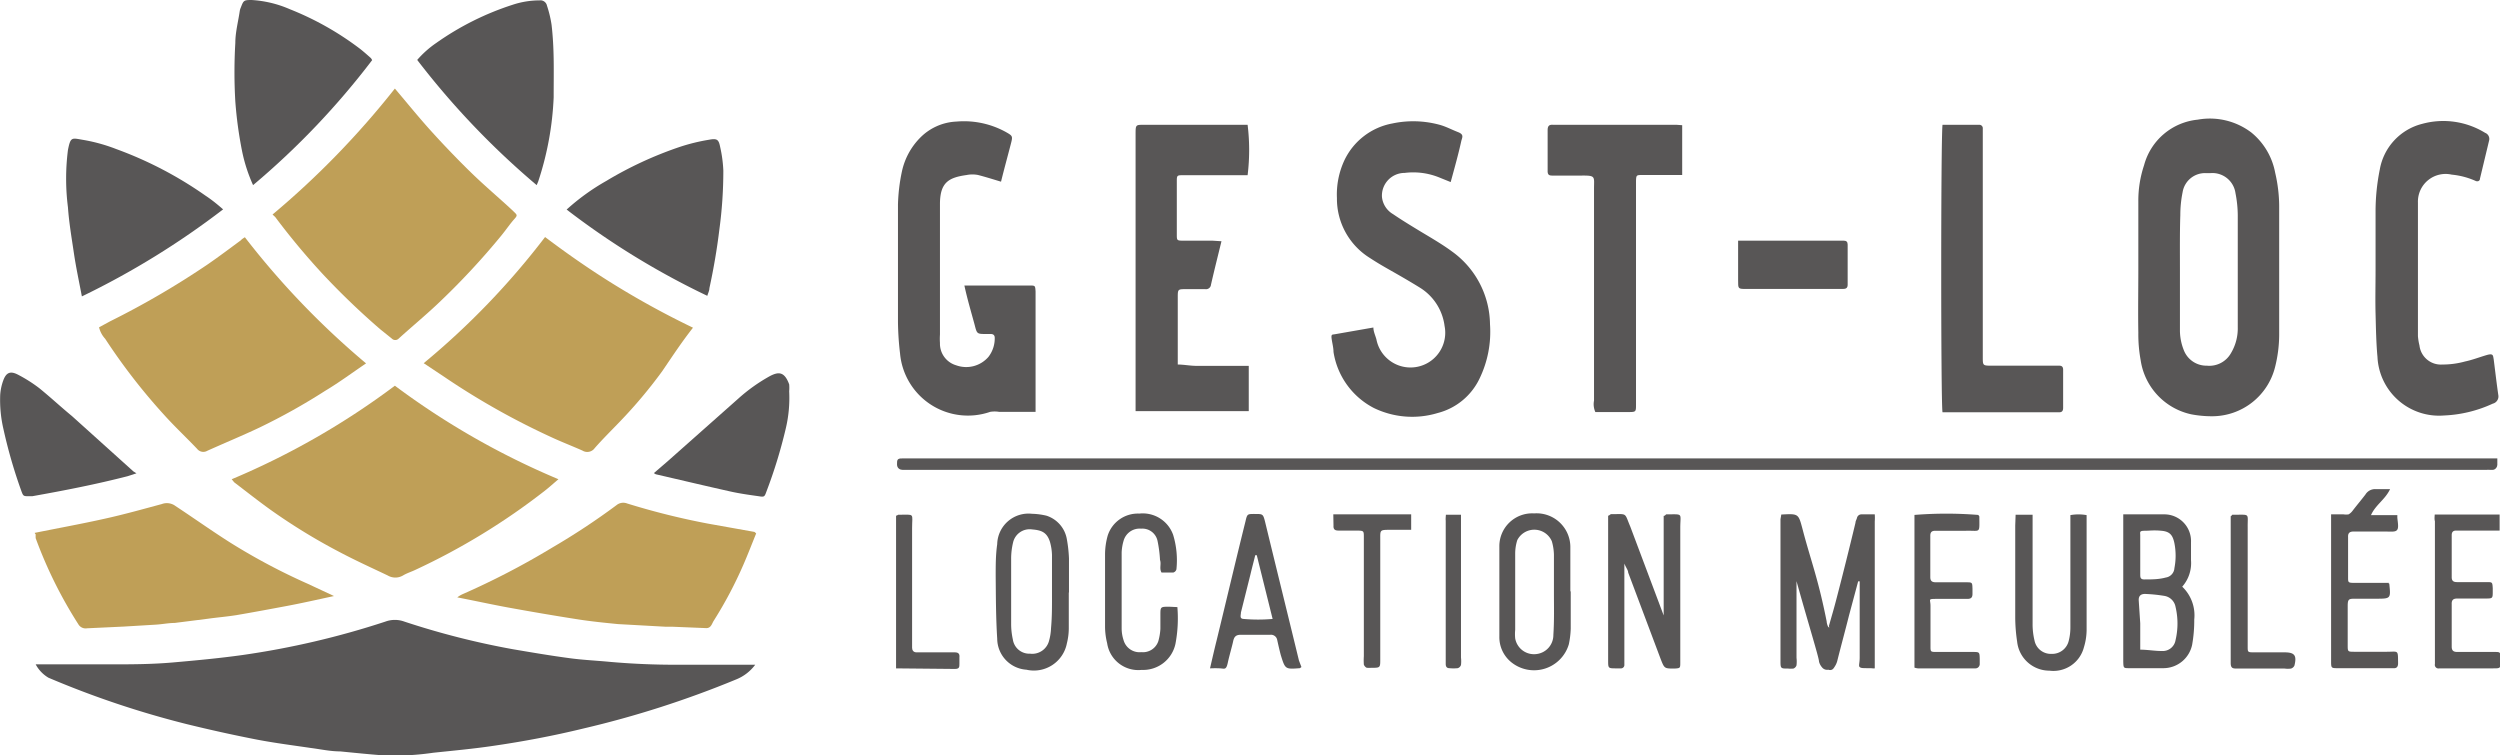<?xml version="1.0" encoding="UTF-8"?>
<svg xmlns="http://www.w3.org/2000/svg" viewBox="0 0 130.99 39.57">
  <path d="M114.35,16.41c0-1.19,0-2.37,0-3.55a5.85,5.85,0,0,1,.3-1.9,3.24,3.24,0,0,1,2.81-2.39,3.59,3.59,0,0,1,2.82.68,3.56,3.56,0,0,1,1.24,2.1,7.88,7.88,0,0,1,.21,1.74q0,3.39,0,6.76a7,7,0,0,1-.22,1.7,3.4,3.4,0,0,1-3.28,2.56,5.77,5.77,0,0,1-1.1-.1,3.41,3.41,0,0,1-2.66-2.85,7.53,7.53,0,0,1-.12-1.43C114.33,18.62,114.35,17.51,114.35,16.41Zm2.18,0v3.16a2.79,2.79,0,0,0,.2,1.07,1.27,1.27,0,0,0,1.21.82,1.3,1.3,0,0,0,1.26-.65,2.53,2.53,0,0,0,.36-1.37c0-2,0-3.91,0-5.87a6.23,6.23,0,0,0-.12-1.15,1.22,1.22,0,0,0-1.3-1.05h-.27a1.19,1.19,0,0,0-1.2,1,6,6,0,0,0-.12,1.2C116.52,14.48,116.53,15.44,116.53,16.4Z" transform="translate(-2.31 -2.3)" style="fill:#585656"></path>
  <path d="M78.32,11.84l-.57-.23a3.62,3.62,0,0,0-1.84-.25,1.19,1.19,0,0,0-1.19,1.27,1.18,1.18,0,0,0,.58.89c.44.3.9.58,1.36.86s1.18.69,1.72,1.09a4.76,4.76,0,0,1,2,3.82,5.62,5.62,0,0,1-.55,2.85,3.35,3.35,0,0,1-2.19,1.8,4.6,4.6,0,0,1-3.34-.26,4,4,0,0,1-2.12-2.94c0-.23-.07-.47-.1-.71s.05-.19.19-.22l2-.35c0,.22.11.43.16.63A1.81,1.81,0,1,0,78,19.38a2.77,2.77,0,0,0-1.28-2c-.5-.31-1-.6-1.53-.9s-.76-.44-1.13-.68a3.65,3.65,0,0,1-1.7-3.12,4.24,4.24,0,0,1,.4-2,3.48,3.48,0,0,1,2.5-1.91,5.25,5.25,0,0,1,2.52.08c.31.09.61.25.92.37s.24.25.18.45C78.73,10.36,78.53,11.07,78.32,11.84Z" transform="translate(-2.31 -2.3)" style="fill:#585656"></path>
  <path d="M52.84,17.26h1.25c.72,0,1.44,0,2.16,0,.3,0,.3,0,.32.31v6.31c-.66,0-1.29,0-1.91,0a1.45,1.45,0,0,0-.47,0,3.57,3.57,0,0,1-4.72-3.05,15.25,15.25,0,0,1-.11-1.66q0-3.07,0-6.15a9.4,9.4,0,0,1,.21-1.75,3.58,3.58,0,0,1,.93-1.73,2.84,2.84,0,0,1,1.92-.87A4.55,4.55,0,0,1,55,9.21c.37.21.38.22.28.61-.17.66-.35,1.31-.52,2-.43-.13-.81-.25-1.2-.35a1.52,1.52,0,0,0-.6,0c-.92.13-1.39.37-1.4,1.49,0,1.55,0,3.1,0,4.65v2.22a3.2,3.2,0,0,0,0,.44,1.18,1.18,0,0,0,.85,1.17A1.54,1.54,0,0,0,54.1,21a1.58,1.58,0,0,0,.33-1c0-.14-.08-.2-.21-.2H54c-.5,0-.5,0-.62-.47C53.2,18.66,53,18,52.84,17.26Z" transform="translate(-2.31 -2.3)" style="fill:#585656"></path>
  <path d="M66.31,14.94c-.19.78-.38,1.53-.55,2.28a.26.26,0,0,1-.3.23h-1c-.43,0-.44,0-.44.42v2.6c0,.31,0,.62,0,.93.32,0,.65.07,1,.07.8,0,1.59,0,2.38,0l.34,0v2.37H61.81c0-.15,0-.29,0-.43V9.35c0-.54,0-.51.51-.51h5.36a10.83,10.83,0,0,1,0,2.64H64.33c-.35,0-.36,0-.36.33,0,.93,0,1.85,0,2.77,0,.32,0,.33.36.33h1.5Z" transform="translate(-2.31 -2.3)" style="fill:#585656"></path>
  <path d="M126.78,16.48c0-1,0-2,0-3.05a11.12,11.12,0,0,1,.22-2.24,3,3,0,0,1,2.22-2.4,4.18,4.18,0,0,1,3.3.47.34.34,0,0,1,.21.4l-.48,2c0,.12-.12.18-.25.11a4,4,0,0,0-1.23-.32A1.45,1.45,0,0,0,129,12.91c0,2.35,0,4.69,0,7a2.94,2.94,0,0,0,.08.49,1.13,1.13,0,0,0,1.2,1,4.43,4.43,0,0,0,1.19-.16c.38-.08.74-.22,1.11-.33s.35,0,.39.22c.08.62.15,1.24.24,1.86a.39.39,0,0,1-.29.46,6.73,6.73,0,0,1-2.56.62A3.23,3.23,0,0,1,126.88,21c-.07-.75-.08-1.51-.1-2.26S126.78,17.22,126.78,16.48Z" transform="translate(-2.31 -2.3)" style="fill:#585656"></path>
  <path d="M90.45,8.86v2.61l-.43,0H88.36c-.3,0-.32,0-.33.31,0,.13,0,.26,0,.39V23.5c0,.38,0,.39-.41.39H85.9a1,1,0,0,1-.07-.6V12.2c0-.66.11-.71-.69-.7H83.7c-.19,0-.31,0-.3-.27,0-.71,0-1.41,0-2.11,0-.22.08-.3.29-.28h6.48Z" transform="translate(-2.31 -2.3)" style="fill:#585656"></path>
  <path d="M104.09,8.84H106a.18.18,0,0,1,.2.2c0,.15,0,.29,0,.44v11.2c0,.11,0,.22,0,.33,0,.44,0,.45.46.45h3.55c.14,0,.2.07.2.21v2c0,.17-.07.24-.23.23h-6.09C104,23.47,104,9.52,104.09,8.84Z" transform="translate(-2.31 -2.3)" style="fill:#585656"></path>
  <path d="M93.38,14.91h5.54c.14,0,.2.07.2.21q0,1,0,2.1c0,.18-.1.22-.25.22H93.82c-.45,0-.44,0-.44-.46Z" transform="translate(-2.31 -2.3)" style="fill:#585656"></path>
  <path d="M133.16,26.32c0,.16,0,.25,0,.34s-.09.27-.27.26-.26,0-.39,0H50c-.13,0-.26,0-.39,0s-.3-.07-.3-.29,0-.32.28-.31h83.56Z" transform="translate(-2.31 -2.3)" style="fill:#585656"></path>
  <path d="M95.64,29.26c.9-.05.9-.05,1.11.74.43,1.65.82,2.59,1.27,4.86,0,.08.06.31.12.31s0,0,0-.08c.13-.46.27-.93.39-1.4.35-1.34.68-2.67,1-4,0-.09.06-.17.08-.26s.11-.18.23-.18h.7a2.52,2.52,0,0,1,0,.37v7.26c0,.09,0,.18,0,.28s0,.12,0,.15-.14,0-.25,0c-.4,0-.47,0-.54-.06s0-.2,0-.49v-4h-.08l-.48,1.79c-.2.8-.42,1.6-.62,2.4a1,1,0,0,1-.13.28c-.06.1-.1.14-.15.16a.24.24,0,0,1-.18,0,.34.34,0,0,1-.33-.12.75.75,0,0,1-.16-.3c0-.2-.53-1.89-1.18-4.22,0,.16,0,.32,0,.48v3.54a1.67,1.67,0,0,1,0,.39.27.27,0,0,1-.16.17,1.31,1.31,0,0,1-.28,0c-.39,0-.4,0-.4-.4V29.51C95.61,29.44,95.63,29.36,95.64,29.26Z" transform="translate(-2.31 -2.3)" style="fill:#585656"></path>
  <path d="M89.48,34.59V29.33c.08,0,.11-.08.14-.08.91,0,.73-.09.73.71,0,2.24,0,4.47,0,6.71,0,.11,0,.22,0,.33,0,.31,0,.31-.3.33-.53,0-.53,0-.72-.48L87.62,32.3c0-.12-.1-.23-.2-.47,0,.28,0,.43,0,.58,0,1.44,0,2.88,0,4.33,0,.13,0,.25,0,.38a.18.18,0,0,1-.2.2H87c-.43,0-.43,0-.43-.42s0-1.11,0-1.66V29.32c.06,0,.11-.08.16-.08.87,0,.68-.1,1,.65l1.77,4.71Z" transform="translate(-2.31 -2.3)" style="fill:#585656"></path>
  <path d="M113.58,29.25c.76,0,1.46,0,2.15,0a1.4,1.4,0,0,1,1.38,1.46c0,.31,0,.63,0,.94a1.87,1.87,0,0,1-.46,1.39,2.07,2.07,0,0,1,.63,1.72,7.28,7.28,0,0,1-.11,1.32,1.54,1.54,0,0,1-1.51,1.23c-.59,0-1.18,0-1.77,0-.32,0-.32,0-.33-.35V29.25Zm.87,5.71h0c0,.13,0,.25,0,.38,0,.35,0,.7,0,1,.38,0,.75.07,1.13.07a.68.68,0,0,0,.72-.57,3.79,3.79,0,0,0,0-1.74.71.71,0,0,0-.6-.58,7.93,7.93,0,0,0-1-.1q-.34,0-.33.33Zm0-3.63h0v1.05c0,.17,0,.29.24.28.37,0,.73,0,1.1-.1a.53.53,0,0,0,.45-.49,3.4,3.4,0,0,0,0-1.31c-.09-.43-.24-.61-.68-.65s-.59,0-.88,0-.23.08-.23.24Z" transform="translate(-2.31 -2.3)" style="fill:#585656"></path>
  <path d="M58.31,33.36c0,.63,0,1.26,0,1.89a3.3,3.3,0,0,1-.1.76,1.76,1.76,0,0,1-2.12,1.38,1.64,1.64,0,0,1-1.53-1.62c-.07-1.1-.07-2.21-.08-3.31,0-.55,0-1.1.08-1.65a1.64,1.64,0,0,1,1.82-1.59,3.67,3.67,0,0,1,.76.1,1.57,1.57,0,0,1,1.07,1.24,7.2,7.2,0,0,1,.11,1c0,.59,0,1.18,0,1.77Zm-.88-.09c0-.63,0-1.26,0-1.89a2.76,2.76,0,0,0-.11-.7c-.16-.49-.44-.6-.93-.64a.89.89,0,0,0-1,.69,3.63,3.63,0,0,0-.1.87q0,1.69,0,3.39a3.81,3.81,0,0,0,.09.82.87.87,0,0,0,.9.74.91.91,0,0,0,1-.69,2.84,2.84,0,0,0,.1-.65C57.44,34.56,57.43,33.92,57.43,33.27Z" transform="translate(-2.31 -2.3)" style="fill:#585656"></path>
  <path d="M84.61,33.3c0,.65,0,1.29,0,1.94a4.59,4.59,0,0,1-.1.82,1.9,1.9,0,0,1-3,.95,1.69,1.69,0,0,1-.64-1.36c0-1.57,0-3.14,0-4.71a1.72,1.72,0,0,1,1.82-1.74A1.77,1.77,0,0,1,84.59,31c0,.75,0,1.51,0,2.27Zm-.88.06h0c0-.67,0-1.33,0-2a2.76,2.76,0,0,0-.11-.7,1,1,0,0,0-1.81-.06,2.33,2.33,0,0,0-.11.7c0,1.33,0,2.66,0,4a2.27,2.27,0,0,0,0,.45,1,1,0,0,0,1.11.82,1,1,0,0,0,.89-1C83.75,34.8,83.73,34.08,83.73,33.36Z" transform="translate(-2.31 -2.3)" style="fill:#585656"></path>
  <path d="M127.43,32.8c0,.06.07.07.07.09.08.78.08.78-.71.78-.35,0-.7,0-1.05,0s-.42,0-.42.38c0,.68,0,1.37,0,2.05,0,.34,0,.35.34.35h1.71c.62,0,.58-.12.59.6,0,.18-.07.28-.26.26h-2.88c-.36,0-.37,0-.37-.36V32.25c0-1.28,0-2.31,0-3h.65a.87.87,0,0,0,.27,0,.73.73,0,0,0,.2-.18c.22-.29.46-.57.68-.86a.59.59,0,0,1,.56-.28c.22,0,.44,0,.73,0-.26.55-.76.82-1,1.36h1.38a.64.64,0,0,1,0,.09c0,.18.09.53,0,.67s-.29.1-.68.1h-1.61c-.21,0-.3.08-.29.29,0,.7,0,1.4,0,2.11,0,.27,0,.29.34.29h1.77Z" transform="translate(-2.31 -2.3)" style="fill:#585656"></path>
  <path d="M70.5,37.25l-.08.06c-.77.06-.77.06-1-.68-.07-.26-.13-.53-.19-.8a.33.33,0,0,0-.36-.27c-.52,0-1,0-1.55,0-.26,0-.35.11-.4.35s-.2.75-.28,1.12-.16.31-.38.29a5,5,0,0,0-.55,0c.12-.52.23-1,.34-1.44.51-2.09,1-4.18,1.52-6.27.09-.39.1-.38.5-.38s.42,0,.52.39c.59,2.43,1.19,4.86,1.78,7.29Zm-2.34-5.86h-.08c-.08.33-.17.66-.25,1-.17.68-.34,1.36-.5,2,0,.14-.09.33.14.34a8.67,8.67,0,0,0,1.52,0Z" transform="translate(-2.31 -2.3)" style="fill:#585656"></path>
  <path d="M107.92,29.27h.89v.57c0,1.71,0,3.43,0,5.15a3.63,3.63,0,0,0,.1.87.87.87,0,0,0,.89.7.89.89,0,0,0,.9-.67,2.82,2.82,0,0,0,.09-.71c0-1.77,0-3.54,0-5.32v-.57a2.4,2.4,0,0,1,.85,0c0,.14,0,.24,0,.35,0,1.9,0,3.8,0,5.7a3.17,3.17,0,0,1-.14.87,1.65,1.65,0,0,1-1.81,1.23A1.7,1.7,0,0,1,108,35.92a8.8,8.8,0,0,1-.1-1.26c0-1.61,0-3.21,0-4.82Z" transform="translate(-2.31 -2.3)" style="fill:#585656"></path>
  <path d="M64,34.11a7.16,7.16,0,0,1-.1,1.92,1.73,1.73,0,0,1-1.77,1.37A1.65,1.65,0,0,1,60.32,36a3.64,3.64,0,0,1-.11-.87c0-1.25,0-2.51,0-3.77a3.68,3.68,0,0,1,.14-1A1.66,1.66,0,0,1,62,29.21a1.69,1.69,0,0,1,1.78,1.12,4.57,4.57,0,0,1,.17,1.8.24.24,0,0,1-.17.17c-.2,0-.4,0-.61,0-.13-.22,0-.44-.08-.66a6.58,6.58,0,0,0-.13-1,.81.81,0,0,0-.86-.64.87.87,0,0,0-.92.64,2.51,2.51,0,0,0-.1.6c0,1.35,0,2.7,0,4a2,2,0,0,0,.1.6.87.87,0,0,0,.93.63A.85.85,0,0,0,63,35.9a3,3,0,0,0,.11-.65c0-.24,0-.48,0-.72,0-.44,0-.44.47-.44Z" transform="translate(-2.31 -2.3)" style="fill:#585656"></path>
  <path d="M102.62,37.28v-8a21,21,0,0,1,3.34,0s.06.06.06.09c0,.91.08.72-.7.74h-1.61c-.19,0-.26.08-.26.26,0,.73,0,1.45,0,2.17,0,.23.12.27.31.27h1.56c.33,0,.33,0,.34.34v.27c0,.2-.09.26-.27.26-.52,0-1,0-1.55,0s-.38,0-.38.36c0,.7,0,1.4,0,2.11,0,.3,0,.31.31.31h1.88c.38,0,.38,0,.39.36,0,.09,0,.19,0,.28s-.08.23-.24.22h-3A.74.74,0,0,1,102.62,37.28Z" transform="translate(-2.31 -2.3)" style="fill:#585656"></path>
  <path d="M129.88,29.26h3.4v.84H131c-.16,0-.23.08-.23.24v2.21c0,.2.11.25.28.25h1.55c.3,0,.3,0,.32.32v.16c0,.37,0,.38-.37.38s-1,0-1.49,0c-.22,0-.3.09-.29.3v2.22c0,.22.1.28.3.28H133c.32,0,.32,0,.33.35v.11c0,.4,0,.4-.39.4h-2.82a.19.19,0,0,1-.23-.23V29.61C129.86,29.51,129.87,29.4,129.88,29.26Z" transform="translate(-2.31 -2.3)" style="fill:#585656"></path>
  <path d="M72.17,29.25h4.08v.81c-.11,0-.23,0-.35,0h-.72c-.59,0-.55,0-.55.53v6.25c0,.45,0,.45-.47.45a1.62,1.62,0,0,1-.22,0c-.06,0-.15-.1-.17-.17a3.2,3.2,0,0,1,0-.44V30.46c0-.34,0-.35-.33-.36h-1c-.18,0-.27-.06-.26-.25Z" transform="translate(-2.31 -2.3)" style="fill:#585656"></path>
  <path d="M49.26,37.32v-8c.06,0,.09-.05.12-.05.89,0,.72-.11.72.71,0,2,0,3.92,0,5.88,0,.13,0,.25,0,.38s.07.24.23.24h2c.19,0,.27.07.25.26v.33c0,.18,0,.28-.24.28Z" transform="translate(-2.31 -2.3)" style="fill:#585656"></path>
  <path d="M119.27,29.27l.13,0c.82,0,.67-.08.68.66v6.25c0,.29,0,.3.33.3H122c.54,0,.66.16.53.69a.29.29,0,0,1-.18.16,1.2,1.2,0,0,1-.33,0h-2.49c-.21,0-.34,0-.34-.29,0-2.57,0-5.13,0-7.69C119.23,29.33,119.24,29.31,119.27,29.27Z" transform="translate(-2.31 -2.3)" style="fill:#585656"></path>
  <path d="M78.07,29.27h.79v7.49a1.6,1.6,0,0,1,0,.38.26.26,0,0,1-.17.17,2.14,2.14,0,0,1-.44,0c-.14,0-.19-.09-.19-.22V29.58C78.05,29.49,78.06,29.4,78.07,29.27Z" transform="translate(-2.31 -2.3)" style="fill:#585656"></path>
  <path d="M4.18,37.11c1.29,0,2.52,0,3.75,0s2.29,0,3.44-.1,2.44-.22,3.65-.39a43.68,43.68,0,0,0,7.48-1.75,1.44,1.44,0,0,1,1,0,41.76,41.76,0,0,0,5.7,1.45c1,.17,1.94.33,2.91.46.71.1,1.44.13,2.16.2,1.14.1,2.28.15,3.43.15h4.18a2.32,2.32,0,0,1-1,.77,51.78,51.78,0,0,1-8,2.57c-1.56.38-3.14.68-4.73.91-1,.15-2.08.25-3.13.36a14.74,14.74,0,0,1-2.49.15c-.8-.06-1.6-.14-2.4-.22-.51,0-1-.11-1.54-.18-.95-.14-1.89-.26-2.83-.44-1.23-.24-2.45-.51-3.67-.81a48.87,48.87,0,0,1-7.24-2.43A1.78,1.78,0,0,1,4.18,37.11Z" transform="translate(-2.31 -2.3)" style="fill:#585656"></path>
  <path d="M14.45,27.41A40.18,40.18,0,0,0,23,22.51a40.57,40.57,0,0,0,8.57,4.9c-.26.22-.48.42-.71.6a35,35,0,0,1-6.79,4.15c-.21.1-.44.17-.64.29a.79.79,0,0,1-.81,0c-.84-.4-1.68-.78-2.51-1.22A31.07,31.07,0,0,1,16.47,29c-.64-.46-1.26-.95-1.89-1.43Z" transform="translate(-2.31 -2.3)" style="fill:#bf9f57"></path>
  <path d="M16.59,13.54A44.84,44.84,0,0,0,23,6.94c.62.73,1.21,1.46,1.83,2.15s1.42,1.53,2.16,2.25,1.46,1.32,2.19,2l.06.06c.18.17.19.19,0,.4s-.43.56-.66.84a38.52,38.52,0,0,1-3.38,3.62c-.65.61-1.35,1.19-2,1.78a.25.25,0,0,1-.36,0l-.61-.49a39.22,39.22,0,0,1-3-2.88,37.24,37.24,0,0,1-2.5-3Z" transform="translate(-2.31 -2.3)" style="fill:#bf9f57"></path>
  <path d="M24.51,21.33a40.17,40.17,0,0,0,6.36-6.61c1.22.92,2.46,1.78,3.75,2.57s2.59,1.5,4,2.18C38,20.26,37.52,21,37,21.76a25.21,25.21,0,0,1-2.21,2.63c-.44.46-.9.91-1.32,1.39a.48.48,0,0,1-.64.13c-.56-.25-1.14-.47-1.69-.73A38.88,38.88,0,0,1,25.52,22Z" transform="translate(-2.31 -2.3)" style="fill:#bf9f57"></path>
  <path d="M15.14,14.73a42.67,42.67,0,0,0,6.35,6.61c-.71.48-1.41,1-2.13,1.43a32.7,32.7,0,0,1-3.47,1.94c-.89.42-1.81.8-2.72,1.21a.41.41,0,0,1-.53-.1c-.57-.6-1.17-1.16-1.72-1.77a31.65,31.65,0,0,1-3.1-4,1.35,1.35,0,0,1-.32-.6l.57-.31a44.13,44.13,0,0,0,5.14-3c.58-.4,1.15-.83,1.72-1.25C15,14.81,15.07,14.78,15.14,14.73Z" transform="translate(-2.31 -2.3)" style="fill:#bf9f57"></path>
  <path d="M41.93,30.25c-.22.54-.43,1.09-.67,1.64a21.58,21.58,0,0,1-1.55,2.93c-.1.15-.14.41-.42.39l-1.71-.07h-.37L34.69,35c-.71-.07-1.41-.14-2.11-.25-1.22-.19-2.44-.4-3.65-.62-.87-.16-1.73-.35-2.66-.53a1.41,1.41,0,0,1,.26-.16A40.67,40.67,0,0,0,31.23,31a36.53,36.53,0,0,0,3.38-2.23.56.56,0,0,1,.56-.09,38.42,38.42,0,0,0,4.26,1.06l2.41.43S41.88,30.2,41.93,30.25Z" transform="translate(-2.31 -2.3)" style="fill:#bf9f57"></path>
  <path d="M4.13,30.22c1.24-.25,2.45-.47,3.66-.74,1-.22,2-.5,3-.77a.75.75,0,0,1,.71.1c1,.66,1.91,1.31,2.89,1.93a32.68,32.68,0,0,0,4.05,2.15l1.37.64c-.88.19-1.67.37-2.47.52s-1.76.33-2.64.48c-.5.08-1,.12-1.5.19l-1.74.22c-.32,0-.65.07-1,.09l-1.67.1-1.92.09A.44.44,0,0,1,6.41,35a23,23,0,0,1-2.23-4.5,1.46,1.46,0,0,1,0-.2S4.13,30.25,4.13,30.22Z" transform="translate(-2.31 -2.3)" style="fill:#bf9f57"></path>
  <path d="M15.57,12A8.42,8.42,0,0,1,15,10.25a21.31,21.31,0,0,1-.36-2.63,26.24,26.24,0,0,1,0-3.07c0-.56.15-1.11.23-1.66a.76.76,0,0,1,.06-.2c.14-.37.16-.39.56-.39a5.86,5.86,0,0,1,2,.48,15.53,15.53,0,0,1,3.7,2.09c.19.15.38.32.56.48,0,0,0,0,.06.1A40.81,40.81,0,0,1,15.57,12Z" transform="translate(-2.31 -2.3)" style="fill:#585656"></path>
  <path d="M30.43,12a42.18,42.18,0,0,1-6.26-6.56,5.22,5.22,0,0,1,1-.89,14.79,14.79,0,0,1,4-2,4.48,4.48,0,0,1,1.41-.23.35.35,0,0,1,.39.28,5.94,5.94,0,0,1,.24,1c.07.6.1,1.2.11,1.8s0,1.34,0,2a16.12,16.12,0,0,1-.81,4.41Z" transform="translate(-2.31 -2.3)" style="fill:#585656"></path>
  <path d="M14,13.27A42.53,42.53,0,0,1,6.6,17.83c-.15-.79-.31-1.53-.42-2.28S5.93,14,5.87,13.16a11.89,11.89,0,0,1,0-3c.14-.71.2-.63.8-.53a8.9,8.9,0,0,1,1.73.48,20.07,20.07,0,0,1,4.66,2.43C13.41,12.77,13.69,13,14,13.27Z" transform="translate(-2.31 -2.3)" style="fill:#585656"></path>
  <path d="M32,13.28a11.56,11.56,0,0,1,2.06-1.49A19.75,19.75,0,0,1,37.92,10a10,10,0,0,1,1.55-.38c.43-.08.5,0,.58.41a6.91,6.91,0,0,1,.16,1.21A22.92,22.92,0,0,1,40,14.34c-.12,1-.3,2.05-.52,3.06,0,.13-.07.26-.11.4A41,41,0,0,1,32,13.28Z" transform="translate(-2.31 -2.3)" style="fill:#585656"></path>
  <path d="M36.57,27.09l.72-.62L41,23.18A9,9,0,0,1,42.66,22c.43-.22.75-.25,1,.44a2.08,2.08,0,0,1,0,.36,6.93,6.93,0,0,1-.19,2,25.78,25.78,0,0,1-1,3.25c-.1.28-.11.3-.41.25-.5-.07-1-.14-1.49-.25-1.3-.29-2.6-.6-3.9-.9Z" transform="translate(-2.31 -2.3)" style="fill:#585656"></path>
  <path d="M9.46,27.1,9,27.25C7.33,27.68,5.68,28,4,28.3l-.16,0c-.3,0-.31,0-.41-.27a26.23,26.23,0,0,1-.94-3.25A6.74,6.74,0,0,1,2.32,23a2.73,2.73,0,0,1,.17-.79c.15-.39.36-.48.74-.29a7.54,7.54,0,0,1,1.14.72c.58.47,1.15,1,1.71,1.46L9.3,27Z" transform="translate(-2.31 -2.3)" style="fill:#585656"></path>
</svg>

